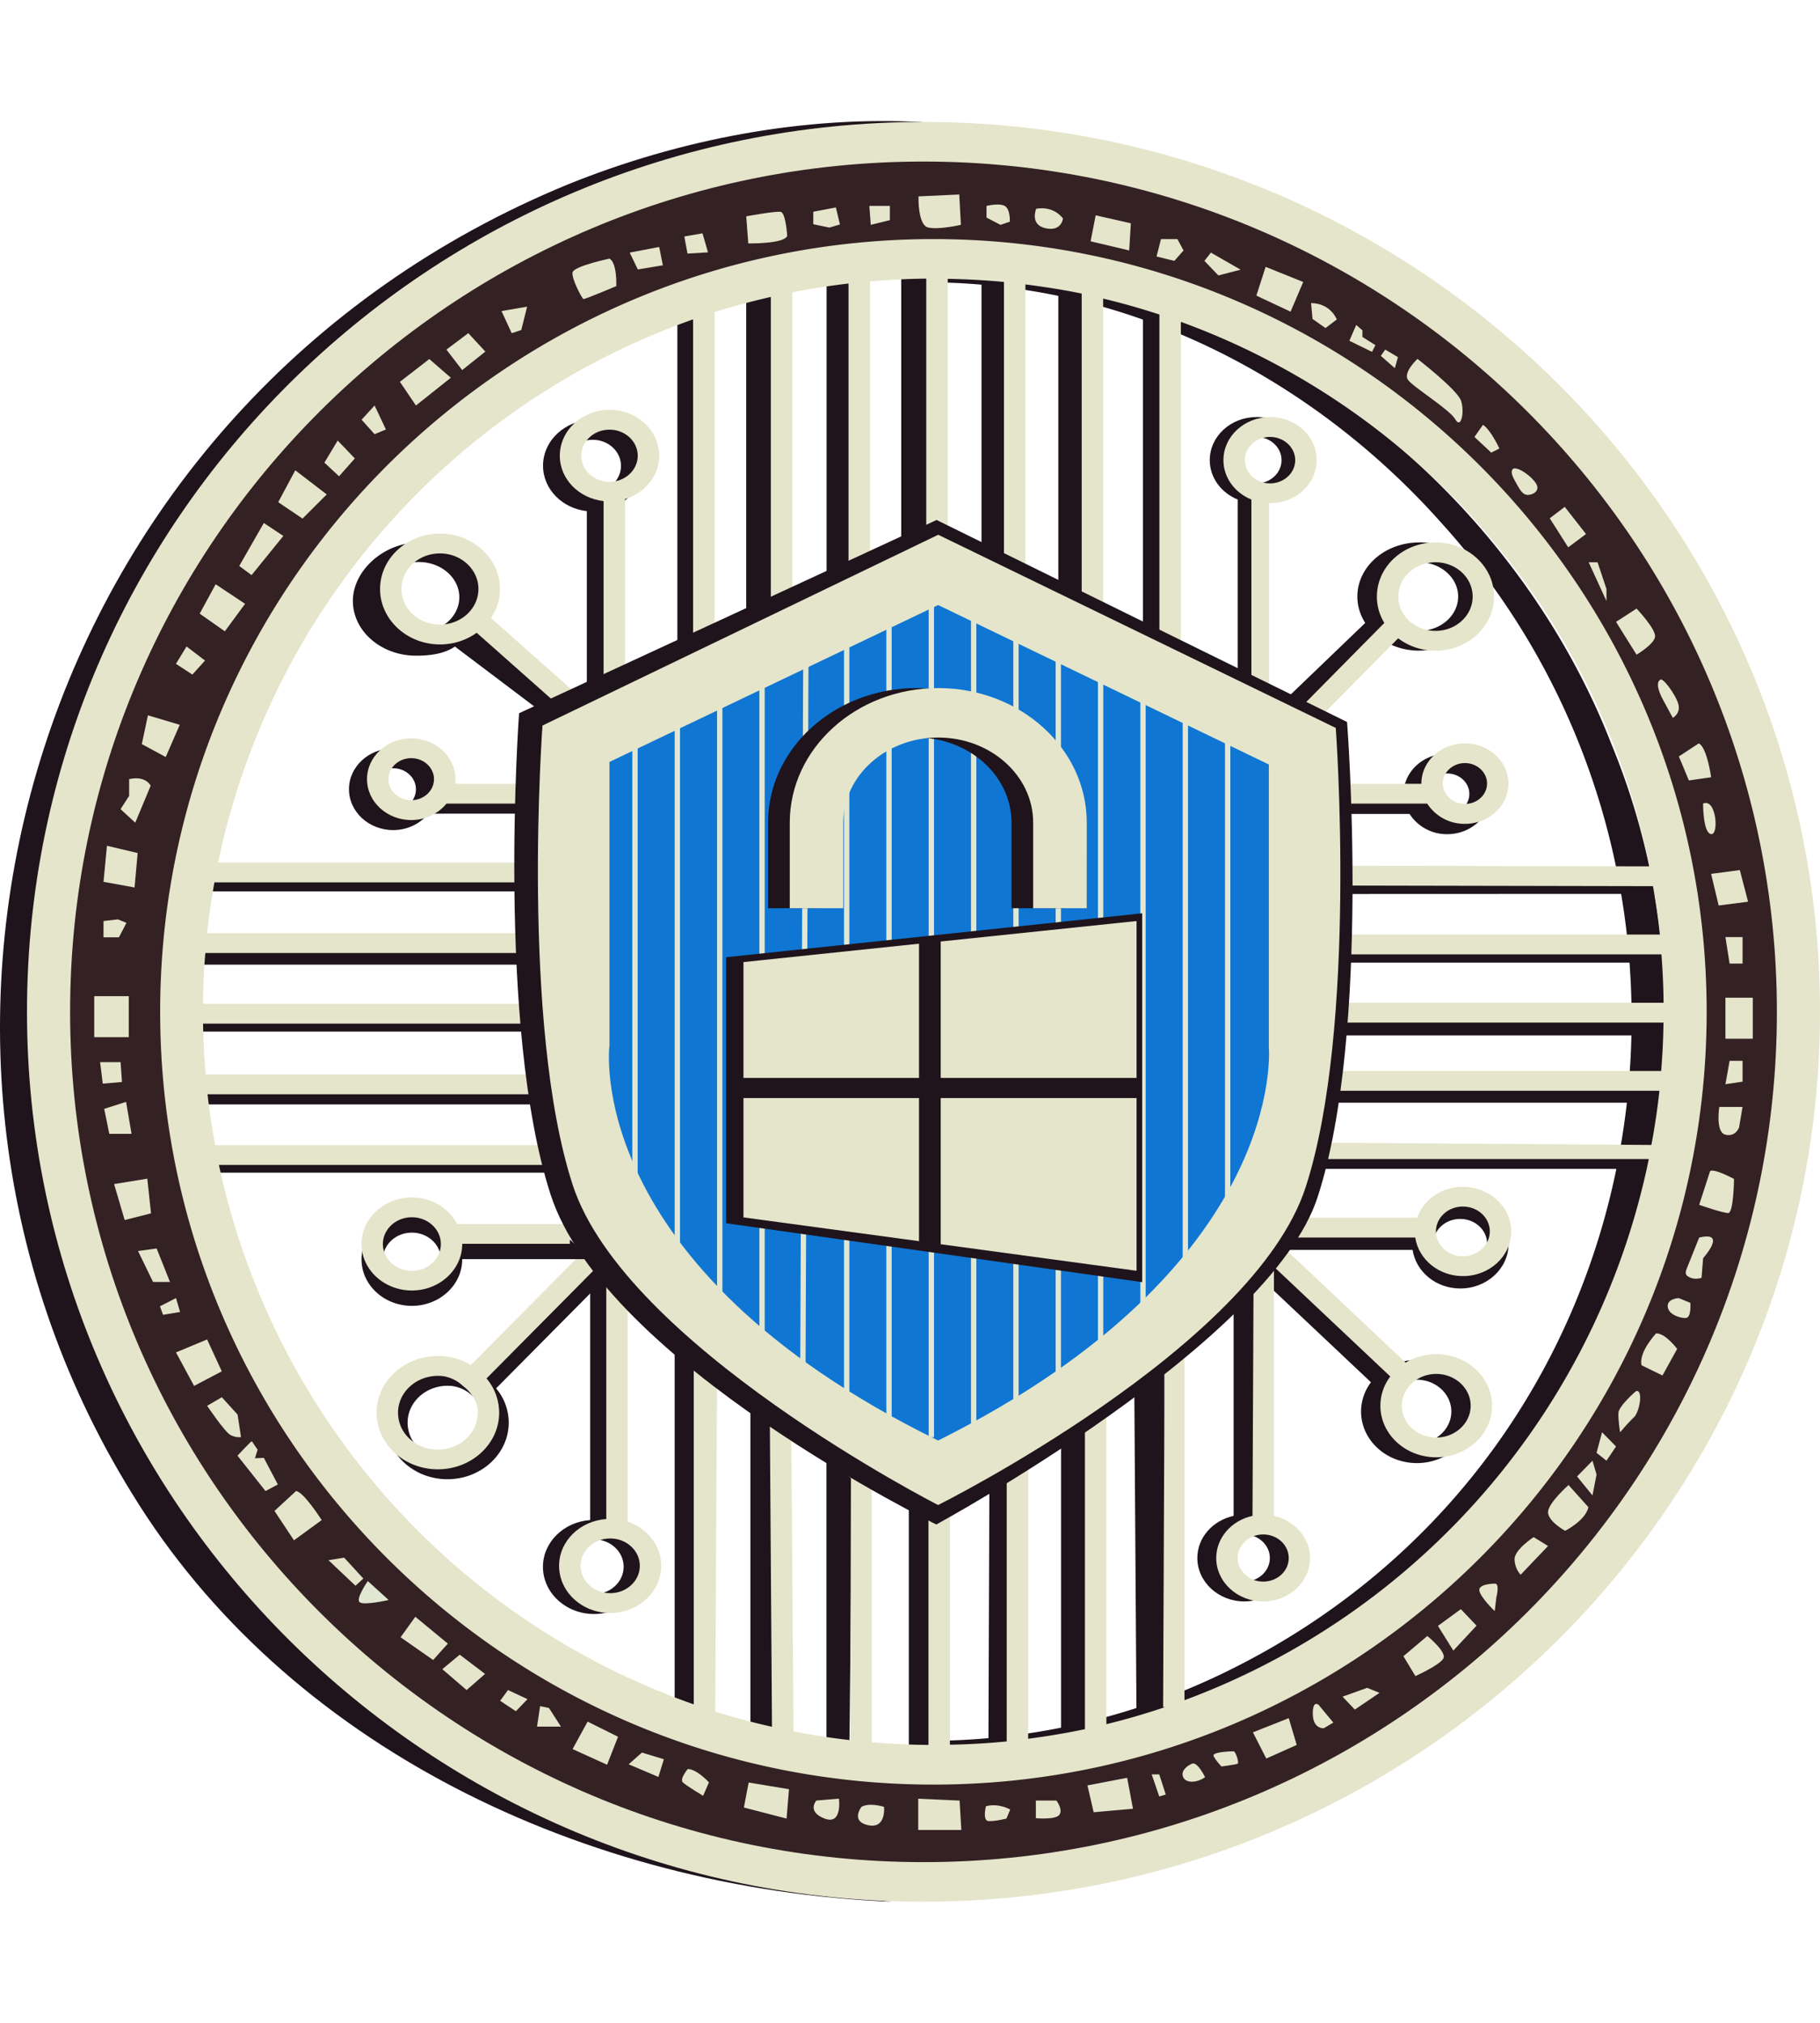<svg xmlns="http://www.w3.org/2000/svg" viewBox="0 0 427.62 418.26" width="45" height="50"><path d="m218.83 103.59-84.94 43.76s-32.27 123.34 85.84 174.44c0 0 74.48-36.78 83.67-78.74s5.2-98.56 5.2-98.56z" fill="#0f76d3"/><path d="M209.5 418.25c-72.35-3.01-142.35-36.69-178.56-96.01C-35.7 214.41 8.39 66.18 133.55 14.83 159.78 4.25 188.89-1.31 216.98.26c-28.29 1.24-55.96 8.01-80.79 19.73-102.56 48.13-147 162.89-111.8 262.2 26.18 77.99 99.35 125.03 185.13 136.07z" fill="#1f141c"/><path d="M216.43 412.01c-114.06 0-206.87-91.93-206.87-204.93S102.37 2.15 216.43 2.15 423.3 94.08 423.3 207.08s-92.8 204.93-206.87 204.93m4.58-379.81c-100.19 0-179.64 73.97-179.64 174.15s74.89 182.4 175.08 182.4 181.7-81.51 181.7-181.69S321.2 32.2 221.02 32.2z" fill="#342124"/><path d="M149.82 146.31h-1.25v104.66h1.25zm9.95-7.32h-1.25v128.39h1.25zm9.96-5.73h-1.25v146.79h1.25zm9.94-6.54h-1.25v158.86h1.25zm9.06-4.35-.74 177.25h1.25l.74-177.25zm10.83-6.32h-1.25v185.76h1.25zm9.94-2.37h-1.25v195.46h1.25zm9.95 0h-1.25v195.46h1.25zm9.94 0h-1.25v195.46h1.25zm9.94-.4h-1.25v195.45h1.25zm9.95 5.83h-1.25v178.35h1.25zm9.94 1.79h-1.25v169.73h1.25zm9.96 5.82h-1.25v153.32h1.25zm9.95 6.54h-1.25v144.61h1.25zm9.94 1.87h-1.25v129.09h1.25z" fill="#e1e7d3"/><path d="M159.15 43.6v83.79l5.21-4.81-.79-80.77zm16.18-4.09v77.04l6.65-3.28V39.51zm18.88-4.67v73.34l5.38-4.96 1.66-68.38h-7.05Zm17.54-.6v64.74l7.99-4.57V33.58zm18.86.6v64.14l6.67 4.66v-68.8zm18.05 1.41v72.55l6.67 2.9.91-74.64zm19.89 4.42v77.16l4.41 3.07 1.95-78.12zm46.36 140.88 79.17-.03-2.09-5.59-74.31 1.44zm2.78 11.23h76.4v4.89h-77.58zm-2.78 18.32h77.53v3.66h-77.49l-.03-3.66Zm-1.75 16.13 77.68-.02v3.37h-79.48l1.8-3.36Zm-2.66 14.79 78.62 1.03v3.07H310.5zm-186.89-47.34H46.39v3.47h77.22zm-74.87-16.72v2.98h74.24l.63-2.47zm76.38 33.14H45.53v2.77h79.59zm.43 16.02H46.39v3.86h79.16zm4.16 17.12H49.82v2.77h79.89zm28.8 43.13v84.95l6.22 2.41-.65-84.23zm17.8 15.13v77.3l5.93 1.2v-76.55zm17.87 11.37v67.55l5.38 1.79.68-64.19zm19.35 12.07v59.82h5.3v-58.19zm18.93-4.78-.24 63.54 6.5-1.49-.65-65.69zm16.84-10.82v72.88l7.51-3.34v-74.89s-7.51 4.72-7.51 5.35m17.21-12.89.53 79.67 6.86-3.63-.29-80.24z" fill="#1f141c"/><path d="M221.85 36.28c71.58-1.52 133.39 50 156.74 110.01 33.71 81.46-1.75 183.41-88.81 222.16-21 9.29-44.25 14.46-67.43 13.87v-1.92a159 159 0 0 0 65.25-15.93c105.58-51.22 125.74-187.69 51.06-270.08-21.46-24.15-50.35-43.29-83.15-51.74a153 153 0 0 0-33.67-4.72V36.3l.02-.02Z" fill="#1f141c"/><path d="M295.19 69.53c-6.04 0-10.95 4.54-10.95 10.12 0 4.13 2.71 7.68 6.57 9.25v46.23h4.17V89.74l.22.01c6.04 0 10.96-4.54 10.96-10.12s-4.92-10.12-10.96-10.12v.02Zm0 15.58c-3.26 0-5.91-2.45-5.91-5.46s2.66-5.46 5.91-5.46 5.92 2.45 5.92 5.46-2.66 5.46-5.92 5.46" fill="#1f141c"/><path d="M298.4 69.53c-6.03 0-10.95 4.54-10.95 10.12 0 4.13 2.71 7.68 6.57 9.25v46.23h4.17V89.74l.22.01c6.04 0 10.96-4.54 10.96-10.12s-4.92-10.12-10.96-10.12v.02Zm0 15.58c-3.26 0-5.91-2.45-5.91-5.46s2.66-5.46 5.91-5.46 5.92 2.45 5.92 5.46-2.66 5.46-5.92 5.46" fill="#e4e5ca"/><path d="M333.41 98.98c-7.99 0-14.49 5.7-14.49 12.71 0 2.25.67 4.35 1.85 6.19l-17.56 16.86 3.91 3.13 17.08-16.4a15.6 15.6 0 0 0 9.21 2.91c7.99 0 14.49-5.7 14.49-12.71s-6.5-12.71-14.49-12.71zm0 20.77c-5.06 0-9.19-3.61-9.19-8.06s4.12-8.06 9.19-8.06 9.19 3.61 9.19 8.06-4.11 8.06-9.19 8.06" fill="#1f141c"/><path d="M337.28 98.98c-7.6 0-13.77 5.7-13.77 12.71 0 2.25.63 4.36 1.75 6.19l-19.07 19.29 4.27 2.58 18.05-18.26a14.4 14.4 0 0 0 8.76 2.91c7.6 0 13.77-5.7 13.77-12.72s-6.17-12.71-13.77-12.71Zm0 20.77c-4.82 0-8.73-3.61-8.73-8.06s3.91-8.06 8.73-8.06 8.73 3.61 8.73 8.06-3.91 8.06-8.73 8.06" fill="#e4e5ca"/><path d="M340.03 148.59c-5.64 0-10.24 4.24-10.24 9.45v.05H313.5v4.66h17.69a10.4 10.4 0 0 0 8.83 4.75c5.64 0 10.23-4.24 10.23-9.45s-4.59-9.45-10.23-9.45Zm0 14.25c-2.86 0-5.2-2.15-5.2-4.8s2.33-4.8 5.2-4.8 5.2 2.15 5.2 4.8-2.33 4.8-5.2 4.8" fill="#1f141c"/><path d="M344.19 146.17c-5.64 0-10.23 4.24-10.23 9.45v.05h-17.47l-.33 4.65h19.18a10.4 10.4 0 0 0 8.83 4.75c5.64 0 10.24-4.24 10.24-9.45s-4.59-9.45-10.24-9.45zm0 14.23c-2.86 0-5.19-2.15-5.19-4.8s2.33-4.8 5.19-4.8 5.2 2.15 5.2 4.8-2.33 4.8-5.2 4.8" fill="#e4e5ca"/><path d="M343.08 253.23c-5.04 0-9.28 3.07-10.75 7.27h-26.59l-3.55 4.65h29.71c.77 5.1 5.47 9.06 11.2 9.06 6.26 0 11.35-4.7 11.35-10.48s-5.09-10.48-11.35-10.48zm0 16.32c-3.48 0-6.33-2.61-6.33-5.84s2.83-5.84 6.33-5.84 6.33 2.61 6.33 5.84-2.83 5.84-6.33 5.84" fill="#1f141c"/><path d="M343.71 250.32c-5.04 0-9.28 3.07-10.75 7.27h-25.39l-2.93 4.65h27.88c.77 5.1 5.47 9.06 11.2 9.06 6.26 0 11.35-4.7 11.35-10.48s-5.09-10.48-11.35-10.48zm0 16.32c-3.48 0-6.33-2.61-6.33-5.84s2.83-5.84 6.33-5.84 6.33 2.61 6.33 5.84-2.83 5.84-6.33 5.84" fill="#e4e5ca"/><path d="M332.91 290.99c-2.66 0-5.13.74-7.18 1.99l-28.61-26.96-3.6 3.26 28.6 26.96a11.4 11.4 0 0 0-2.33 6.87c0 6.68 5.88 12.11 13.12 12.11s13.12-5.43 13.12-12.11S340.15 291 332.91 291l.02-.02Zm0 19.59c-4.46 0-8.09-3.36-8.09-7.47s3.63-7.47 8.09-7.47S341 299 341 303.11s-3.64 7.47-8.09 7.47" fill="#1f141c"/><path d="M337.45 289.63c-2.66 0-5.13.74-7.18 1.99l-28.61-26.96-3.6 3.26 28.6 26.96a11.4 11.4 0 0 0-2.33 6.87c0 6.68 5.88 12.11 13.12 12.11s13.12-5.43 13.12-12.11-5.88-12.11-13.12-12.11l.02-.02Zm0 19.59c-4.46 0-8.09-3.36-8.09-7.47s3.63-7.47 8.09-7.47 8.09 3.36 8.09 7.47-3.63 7.47-8.09 7.47" fill="#e4e5ca"/><path d="M294.88 327.62v-53.96l-5.04 4.21v49.75c-4.87 1.06-8.52 5.08-8.52 9.89 0 5.62 4.96 10.2 11.02 10.2s11.02-4.58 11.02-10.2c0-4.81-3.65-8.83-8.52-9.89h.03Zm-2.52 15.44c-3.31 0-6-2.49-6-5.54s2.69-5.54 6-5.54 6 2.49 6 5.54-2.69 5.54-6 5.54" fill="#1f141c"/><path d="M299.32 327.62v-58.06l-4.8 4.8-.24 53.26c-4.87 1.06-8.52 5.08-8.52 9.9 0 5.62 4.95 10.2 11.02 10.2s11.02-4.58 11.02-10.2c0-4.81-3.65-8.83-8.52-9.9h.03Zm-2.52 15.44c-3.31 0-6-2.49-6-5.54s2.69-5.54 6-5.54 6 2.48 6 5.54-2.69 5.54-6 5.54" fill="#e4e5ca"/><path d="M143.7 329.22v-61.59h-5.04v60.97c-6.19.44-11.09 5.18-11.09 10.99 0 6.11 5.38 11.08 12 11.08s12-4.97 12-11.08c0-4.77-3.29-8.8-7.87-10.37M139.57 346c-3.84 0-6.96-2.88-6.96-6.43s3.12-6.43 6.96-6.43 6.96 2.88 6.96 6.43-3.12 6.43-6.96 6.43" fill="#1f141c"/><path d="M147.49 328.98v-61.59h-5.04v60.97c-6.19.44-11.09 5.18-11.09 10.99 0 6.11 5.38 11.08 12 11.08s12-4.97 12-11.08c0-4.77-3.29-8.8-7.87-10.37m-4.12 16.8c-3.84 0-6.96-2.88-6.96-6.43s3.12-6.43 6.96-6.43 6.96 2.88 6.96 6.43-3.12 6.43-6.96 6.43" fill="#e4e5ca"/><path d="m144.27 269.75-3.72-3.14-27.67 27.91a15 15 0 0 0-7.75-2.11c-7.94 0-14.4 5.97-14.4 13.3s6.46 13.3 14.4 13.3 14.4-5.97 14.4-13.3a12.5 12.5 0 0 0-2.97-8.04l27.69-27.93zm-29.76 35.97c0 5.43-5.45 9.72-11.57 8.42-3.38-.71-6.14-3.24-6.91-6.38-1.42-5.65 3.22-10.7 9.12-10.7q.57 0 1.13.06a8.7 8.7 0 0 1 4.53 2.12l.74.62c1.77 1.5 2.97 3.58 2.98 5.8v.05l-.02.02Z" fill="#1f141c"/><path d="m142.02 267.42-3.72-3.14-27.67 27.91a15 15 0 0 0-7.75-2.11c-7.94 0-14.4 5.97-14.4 13.3s6.46 13.3 14.4 13.3 14.4-5.97 14.4-13.3a12.5 12.5 0 0 0-2.97-8.04L142 267.41zm-29.76 35.97c0 5.43-5.45 9.72-11.57 8.42-3.38-.71-6.14-3.25-6.91-6.38-1.42-5.65 3.22-10.7 9.12-10.7q.57 0 1.13.06a8.7 8.7 0 0 1 4.53 2.12l.74.62c1.76 1.5 2.97 3.58 2.98 5.8v.05z" fill="#e4e5ca"/><path d="M133.89 262.68h-26.47a11.9 11.9 0 0 0-10.65-6.24c-6.53 0-11.83 4.91-11.83 10.93s5.31 10.92 11.83 10.92 11.83-4.91 11.83-10.92v-.05h30.05l-4.77-4.65v.02Zm-37.12 10.99c-3.75 0-6.81-2.82-6.81-6.29s3.05-6.29 6.81-6.29 6.81 2.82 6.81 6.29-3.05 6.29-6.81 6.29" fill="#1f141c"/><path d="M133.89 259.07h-26.47a11.9 11.9 0 0 0-10.65-6.24c-6.53 0-11.83 4.91-11.83 10.93s5.31 10.92 11.83 10.92 11.83-4.91 11.83-10.92v-.05h25.29zm-37.12 10.99c-3.75 0-6.81-2.82-6.81-6.29s3.05-6.29 6.81-6.29 6.81 2.82 6.81 6.29-3.05 6.29-6.81 6.29" fill="#e4e5ca"/><path d="M121.94 158.03h-19.29c.05-.36.12-.71.12-1.09 0-5.29-4.66-9.6-10.39-9.6s-10.39 4.31-10.39 9.6 4.66 9.6 10.39 9.6c3.39 0 6.38-1.54 8.28-3.86h21.28zv.02Zm-29.56 3.86c-2.95 0-5.35-2.22-5.35-4.94s2.4-4.94 5.35-4.94 5.35 2.22 5.35 4.94-2.4 4.94-5.35 4.94" fill="#1f141c"/><path d="M126.18 155.67h-19.29c.05-.36.12-.71.12-1.09 0-5.29-4.66-9.59-10.39-9.59s-10.39 4.31-10.39 9.59 4.66 9.6 10.39 9.6c3.39 0 6.38-1.54 8.28-3.86h21.28zv.02Zm-29.56 3.85c-2.95 0-5.35-2.22-5.35-4.94s2.4-4.94 5.35-4.94 5.35 2.22 5.35 4.94-2.4 4.94-5.35 4.94" fill="#e4e5ca"/><path d="m134.05 137.82-23.04-19.22a11.6 11.6 0 0 0 2.21-6.73c0-7.11-6.65-12.87-14.83-12.87s-15.48 6.59-15.48 13.7 6.65 12.87 14.83 12.87c3.41 0 6.65-.44 9.15-2.14l23.49 17.73 3.67-3.32zm-35.66-17.69c-5.25 0-6.02-3.71-6.02-8.28s.75-8.28 6.02-8.28 9.53 3.71 9.53 8.28-4.27 8.28-9.53 8.28" fill="#1f141c"/><path d="m137.24 136.13-21.89-19.41a12 12 0 0 0 2.11-6.81c0-7.17-6.33-13.01-14.08-13.01s-14.08 5.84-14.08 13.01 6.33 13.02 14.08 13.02c3.24 0 6.24-1.03 8.62-2.74l21.77 19.3zh-.02Zm-33.88-17.86c-4.99 0-9.05-3.75-9.05-8.36s4.06-8.36 9.05-8.36 9.05 3.75 9.05 8.36-4.06 8.36-9.05 8.36" fill="#e4e5ca"/><path d="M150.95 80.96c0-5.94-5.23-10.78-11.68-10.78s-11.68 4.83-11.68 10.78c0 5.51 4.51 10.01 10.29 10.66v43.05h5.04V91.14c4.65-1.43 8.04-5.43 8.04-10.2h-.02Zm-11.68 6.16c-3.67 0-6.64-2.75-6.64-6.13s2.98-6.13 6.64-6.13 6.64 2.75 6.64 6.13-2.98 6.13-6.64 6.13" fill="#1f141c"/><path d="M154.88 78.61c0-5.94-5.23-10.78-11.67-10.78s-11.68 4.83-11.68 10.78c0 5.51 4.51 10.01 10.29 10.65v43.05h5.04V88.78c4.65-1.42 8.04-5.43 8.04-10.2l-.02.02Zm-11.67 6.13c-3.67 0-6.64-2.75-6.64-6.13s2.98-6.13 6.64-6.13 6.63 2.75 6.63 6.13-2.98 6.13-6.63 6.13" fill="#e4e5ca"/><path d="M219.31 27.72c-100.18 0-181.68 81.43-181.68 181.51s81.51 181.51 181.68 181.51 181.68-81.43 181.68-181.51-81.5-181.51-181.68-181.51m58.99 343.25v-80.85l-4.68 3.14-.34 79.28h.45q-6.76 2.29-13.78 4.01v-73.42l-5.04 3.99v70.6a172 172 0 0 1-13.34 2.25v-65.38l-5.04 4.64v61.37q-6.6.64-13.34.77v-53.79l-5.04-.21v54.05a168 168 0 0 1-13.34-.63v-61.78l-4.87-2.33-.17 63.62q-6.75-.77-13.34-2.06l-.52-71.11-5.04-2.87.51 72.9a170 170 0 0 1-13.34-3.56l.43-78.33-5.47-3.23v79.85A172.6 172.6 0 0 1 51.44 245.18h76.91v-4.65H50.54q-1.09-5.91-1.78-11.94h77.13v-4.65H48.31q-.5-5.91-.6-11.94h75.39v-4.65H47.69q.06-6.02.55-11.94h76.79v-4.65H48.65q.66-6.03 1.73-11.94h74.66v-4.65h-73.8A172.7 172.7 0 0 1 162.85 46.58v76.79h5.04V44.86a176 176 0 0 1 13.22-3.55V116h5.04V40.22q6.53-1.28 13.22-2.06v68.15h5.04V37.66q6.54-.57 13.22-.65v64.25h5.04v-64.2q6.67.12 13.22.73v72.75h5.04V38.37c4.46.57 8.88 1.25 13.22 2.15v76.65h5.04V41.7q6.7 1.6 13.22 3.74v77.93h5.04V47.16a172.6 172.6 0 0 1 110.09 127.9l-71.05-.14v4.65l71.89.14c.65 3.75 1.22 7.54 1.61 11.37h-73.35l-.84 4.65h74.56q.45 5.65.51 11.37h-75.13l-.58 4.65h75.69q-.08 5.75-.55 11.37h-75.4l-2.08 4.65h77.07q-.7 6.43-1.89 12.73l-77.87-.55-.33 3.85h77.6a172.7 172.7 0 0 1-109.14 127.13l.03.03Z" fill="#e4e5ca"/><path d="M216.98 418.25c-116.15 0-210.64-93.77-210.64-209.01S100.82.21 216.98.21s210.64 93.77 210.64 209.02-94.5 209.01-210.64 209.01Zm0-408.74c-110.57 0-200.51 89.58-200.51 199.72s89.94 199.72 200.51 199.72 200.51-89.6 200.51-199.72S327.54 9.51 216.98 9.51" fill="#e4e5ca"/><path d="M30.25 205.54h-8.11v9.64h8.11zm-.63 24.84-5.14 1.63 1.2 5.88h5.23zm-6.1-9.34.63 5.05 4.51-.38-.33-4.67zm.8-33.14v3.83h3.62l1.77-3.4-2.01-.82zm.81-17.68-.81 8.47 7.3 1.33.72-8.09zm5.21-15.65v3.93l-2.01 3.12 3.45 3.18 3.62-8.68s-1.13-2.45-5.06-1.55m4.42-14.99-1.44 6.76 5.62 3.04 3.29-7.57zm9.07-16.17-2.49 4.08 3.86 2.52 2.97-3.29zm6.84-14.61-3.75 6.9 5.91 4.15 4.75-6.46zm11.32-14.39-5.78 10.09 2.9 2.15 7.46-9.2zm7.39-12.38-4.01 7.49 5.71 3.85 5.69-5.67zm9.96-6.99-3.12 5.19 3.45 3.2 3.7-4.19zm8.67-8.23-3.05 3.34 3.05 3.4 2.66-1.11zm12.86-10.91-6.91 5.35 3.77 5.56 8.2-6.52zm9.16-6.08-5.14 3.86 3.7 4.81 5.45-4.34zm13.82-6.22-6.02 1.03 2.4 5.19 2.25-.74zm19.35-11.29s-8.44 1.77-8.68 3.26 2.25 6.16 2.57 6.24 7.71-3.04 7.71-3.04.24-5.49-1.61-6.46Zm4.75-1.41 6.93-1.33.86 4.31-5.88.97-1.9-3.94Zm17.11-4.53-4.27.74.74 4.01 4.82-.28zm10.27-4.01.48 6.38s8.43.14 9.15-1.77c0 0-.33-5.41-1.53-5.64s-8.11 1.05-8.11 1.05v-.02Zm21.06-2.07-5.3 1.01v2.93l3.77.79 2.49-.73zm7.87-.36h4.82v3.34l-4.49 1.11zm21.12-2.68-9.57.44s-.24 6.81 2.33 7.33c2.57.54 7.63-.65 7.63-.65zm6.43 2.68s2.9-.74 4.25 0c1.37.74 1.2 3.71 1.2 3.71l-2.18.74-3.29-1.71v-2.74zm11.66.66s-1.61 3.74 2.18 4.58 4.1-2.28 4.1-2.28-2.01-3.02-6.26-2.3zm13.97 1.55-1.2 6.1 9.07 2.15.39-6.38zm15.34 5.58h3.86l1.44 2.68-2.16 2.44-4.18-1.03zm11.73 3.18 6.99 4.01-5.23 1.35-3.29-3.42zm12.86 3.34L295.19 41l8.04 3.77 2.97-6.97zm10.68 8.53.33 3.7 3.05 2.15 2.66-2.01s-1.37-3.78-6.02-3.86zm10.6 5.12-1.61 3.72 5.32 2.6.8-1.57-3.05-1.93v-1.55zm6.82 5.79-1.03 1.47 3.29 2.9.72-2.6zm7.56 2.19s-3.38 3.15-2.25 4.86 9.81 6.97 11.16 9.34c1.37 2.37 2.18-1.71 1.37-4.31s-10.29-9.91-10.29-9.91zm15.41 15.47-2.01 2.85 3.94 3.69 1.92-.97s-2.01-4.37-3.86-5.56v-.02Zm7.32 10.23s-1.29.22 0 2.6 1.92 3.64 3.21 3.64 2.97-1.01 1.92-2.69-3.86-3.69-5.14-3.53zm11.89 9.05-3.53 2.68 4.34 6.82 4.18-3.12zm5.62 13.02 4.18 9.09v-2.82l-2.09-6.27zm11.25 10.87-4.82 3.12 4.82 7.71s4.01-2.38 4.34-4.15-4.34-6.68-4.34-6.68m5.52 16.77s-1.51.59.75 4.75l2.25 4.15s1.92-1.04 1.29-3.26c-.63-2.23-3.81-6.54-4.29-5.64m9.1 14.89-4.68 3.07 2.35 5.64 5.23-.75s-.96-7.03-2.9-7.96m1.01 14.14s-.05 6.87 1.87 7.17 1.23-8.55-1.87-7.17m8.63 15.62-6.74.89 1.77 7.43 6.91-.89zm-3.38 15.74.98 6.22h3.05v-6.22zm6.43 14.24h-6.43v9.64h6.43zm-2.4 14.83h-3.05l-.98 5.49 4.03-.6zm0 10.83h-5.47s-.96 5.94 1.44 6.52c2.42.58 3.21-1.71 3.21-1.71l.81-4.83zm-7.63 15.06-2.57 7.93s5.54 1.93 6.82 1.93 1.37-8.01 1.37-8.01-4.66-2.52-5.62-1.85m-2.57 15.61-2.9 7.25c-.57 1.41-.15 1.77.96 2.23 1.13.44 2.49 0 2.49 0l.38-4.64s5.81-6.44-.94-4.83zm-4.82 14.22s-2.73.14-2.57 2.01c.15 1.85 2.86 2.74 4.25 2.67 1.37-.08 1.06-3.56 1.06-3.56zm-5.32 8.31s-4.18 4.45-3.38 7.49l4.9 2.38 3.45-6.24s-2.81-3.78-4.97-3.64zm-4.73 13.57s-4.01 3.42-4.1 5.11.39 4.53.39 4.53 2.01-2.38 3.29-3.56 2.25-6.74.39-6.08zm-7.95 9.64-1.29 4.83 2.33 1.85 2.25-3.34zm-2.25 6.68-3.62 3.7 3.62 4.45.96-4.89zm-.96 10.91-4.66-5.19s-4.82 4.23-4.82 6.38 4.01 4.37 4.01 4.37 4.82-2.42 5.47-5.56m-9.48 9.12-3.38-2.08s-4.58 2.96-4.49 5.27 1.44 3.56 1.44 3.56zm-12.53 8.84s-3.62 0-3.62 1.49 3.62 4.97 3.62 4.97l.39-3.23s.88-3.33-.39-3.23m-7.96 6-5.38 3.93 3.62 5.8 5.45-5.86zm-7.87 6.3-5.62 4.75 2.81 4.67s5.78-2.6 6.58-4.15c.81-1.55-3.77-5.27-3.77-5.27m-14.14 12.18-5.78 2.07 2.88 3.04 5.8-3.93zm-11.4 4s-1.44-1.27-1.37 2.23c.09 3.48 2.57 3.26 2.57 3.26l2.25-1.33-3.45-4.15zm-7.02 3.12-8.42 3.33 3.14 6.16 7.15-3.2zm-13.08 7.79s-5.06.08-4.58 1.11 1.85 2.45 1.85 2.45 3.43-.44 3.81-.66-.51-3.12-1.06-2.9zm-6.58 6.08s-1.77-3.7-3.05-3.18c-1.29.52-2.73 1.77-2.09 3.18.63 1.41 3.14 1.41 5.14 0m-10.77-.66h-1.77l1.77 5.19 1.53-.46zm-16.87 2.59 9.33-1.79 1.37 7.27-9.24.82zm-7.3 3.55h-4.82v4.15s4.66.44 5.54-.82c.89-1.27-.72-3.34-.72-3.34zm-16.55 1.35s-.89 3.42.64 3.48c1.53.08 4.18-.59 4.18-.59l.89-2.12s-2.73-1.6-5.71-.78Zm-15.91-1.79v7.35h10.13l-.41-6.9-9.72-.44Zm-13.34 1.93s-2.66 3.42 1.61 4.31c4.25.89 3.7-4.31 3.7-4.31s-3.38-1.11-5.3 0zm-10.59-1.49s-2.33 2.6 1.92 4.23 3.38-4.67 3.38-4.67zm-15.91-4.23-1.12 5.87 10.03 2.6.57-6.9zm-14.3-3.18s-2.01 2.38-1.13 3.18c.89.82 4.73 3.12 4.73 3.12l1.37-3.15s-2.73-3.07-4.97-3.15m-10.77-3.86-3.12 2.76 6.98 2.96 1.29-4.15zm-12.77-7.27-3.53 6.46 8.11 3.67 2.57-6.57zm-11.16-3.63-.72 4.81h5.62l-2.81-4.37zm-7.54-3.78-1.85 2.52 3.69 2.45 2.74-2.83zm-11.34-8.31-4.1 3.4 5.71 4.91 4.34-3.79zm-10.44-8.9-3.46 4.81 7.65 5.34 3.45-3.85-7.63-6.3Z" fill="#e4e5ca"/><path d="M86.42 342.93s-2.9 4.15-1.92 4.97c.96.82 6.82-.52 6.82-.52z" fill="#e1e7d3"/><path d="m77.18 338.03 6.34 6 1.85-1.69-4.51-4.91-3.69.6Zm-7.63-16.24-5.06 4.67 4.58 6.9 6.51-4.75s-4.25-6.68-6.02-6.82zm-10.37-11.73c-.33.14-3.38 3.42-3.38 3.42l6.58 8.31 2.9-1.55-3.29-6.24-2.09.08.63-2-1.37-2.01zm-10.51-8.3s4.18 6.24 5.54 6.9c1.35.67 2.42.44 2.42.44l-.81-5.27-3.7-4.08zm-7.32-12.54 4.25 7.87 6.51-3.42-3.45-7.49zm0-12.76-3.77 1.93.72 2 4.01-.67zm-8.92-11.05 3.53 7.27h3.98l-3.14-7.87zm-5.62-15.73 7.8-1.27.87 8.15-6.19 1.57-2.49-8.46Z" fill="#e4e5ca"/><path d="M268.36 186.08v86.64l-97.76-13.84V196.4zm-18.12-1.19h-12.58v-20.11c0-11.02-10.01-19.98-22.31-19.98s-22.31 8.96-22.31 19.98v20.11h-12.58v-20.11c0-17.43 15.65-31.6 34.89-31.6s34.89 14.17 34.89 31.6z" fill="#1f141c"/><path d="M255.33 184.89h-12.58v-20.11c0-11.02-10.01-19.98-22.3-19.98s-22.31 8.96-22.31 19.98v20.11h-12.58v-20.11c0-17.43 15.65-31.6 34.89-31.6s34.89 14.17 34.89 31.6zm-39.36 8.33v31.57h-41.29v-27.25zm51.07-5.32v36.89h-46.03v-32.08zm0 41.55v40.6l-46.03-6.24v-34.36zm-51.07 0v33.65l-41.29-5.59v-28.06z" fill="#e4e5ca"/><path d="M267.02 224.79h-92.34v4.65h92.34z" fill="#1f141c"/><path d="M221.01 192.72v71.06l-5.04-.68v-69.87z" fill="#1f141c"/><path d="M316.5 141.15 220.06 93.7l-98.1 45.39s-5.38 73.45 7.39 113 90.64 77.55 90.64 77.55 78.44-42.51 89.6-76.92c12.62-38.84 6.91-111.58 6.91-111.58Zm-15.98 77.27s4.89 53.6-81.28 96.76c-87.92-43.16-80.8-97.38-80.8-97.38v-69.75l80.8-38.63 81.28 39.25z" fill="#1f141c"/><path d="m313.88 142.56-93.44-45.39-92.98 44.81s-5.14 70.06 7.06 107.79c12.21 37.73 85.89 75.3 85.89 75.3s74.17-36.97 86.38-74.7 7.06-107.79 7.06-107.79h.02Zm-15.76 75.07s4.66 51.11-77.7 92.29c-84.03-41.17-77.22-92.88-77.22-92.88v-66.51l77.22-36.85 77.7 37.45v66.52z" fill="#e4e5ca"/></svg>